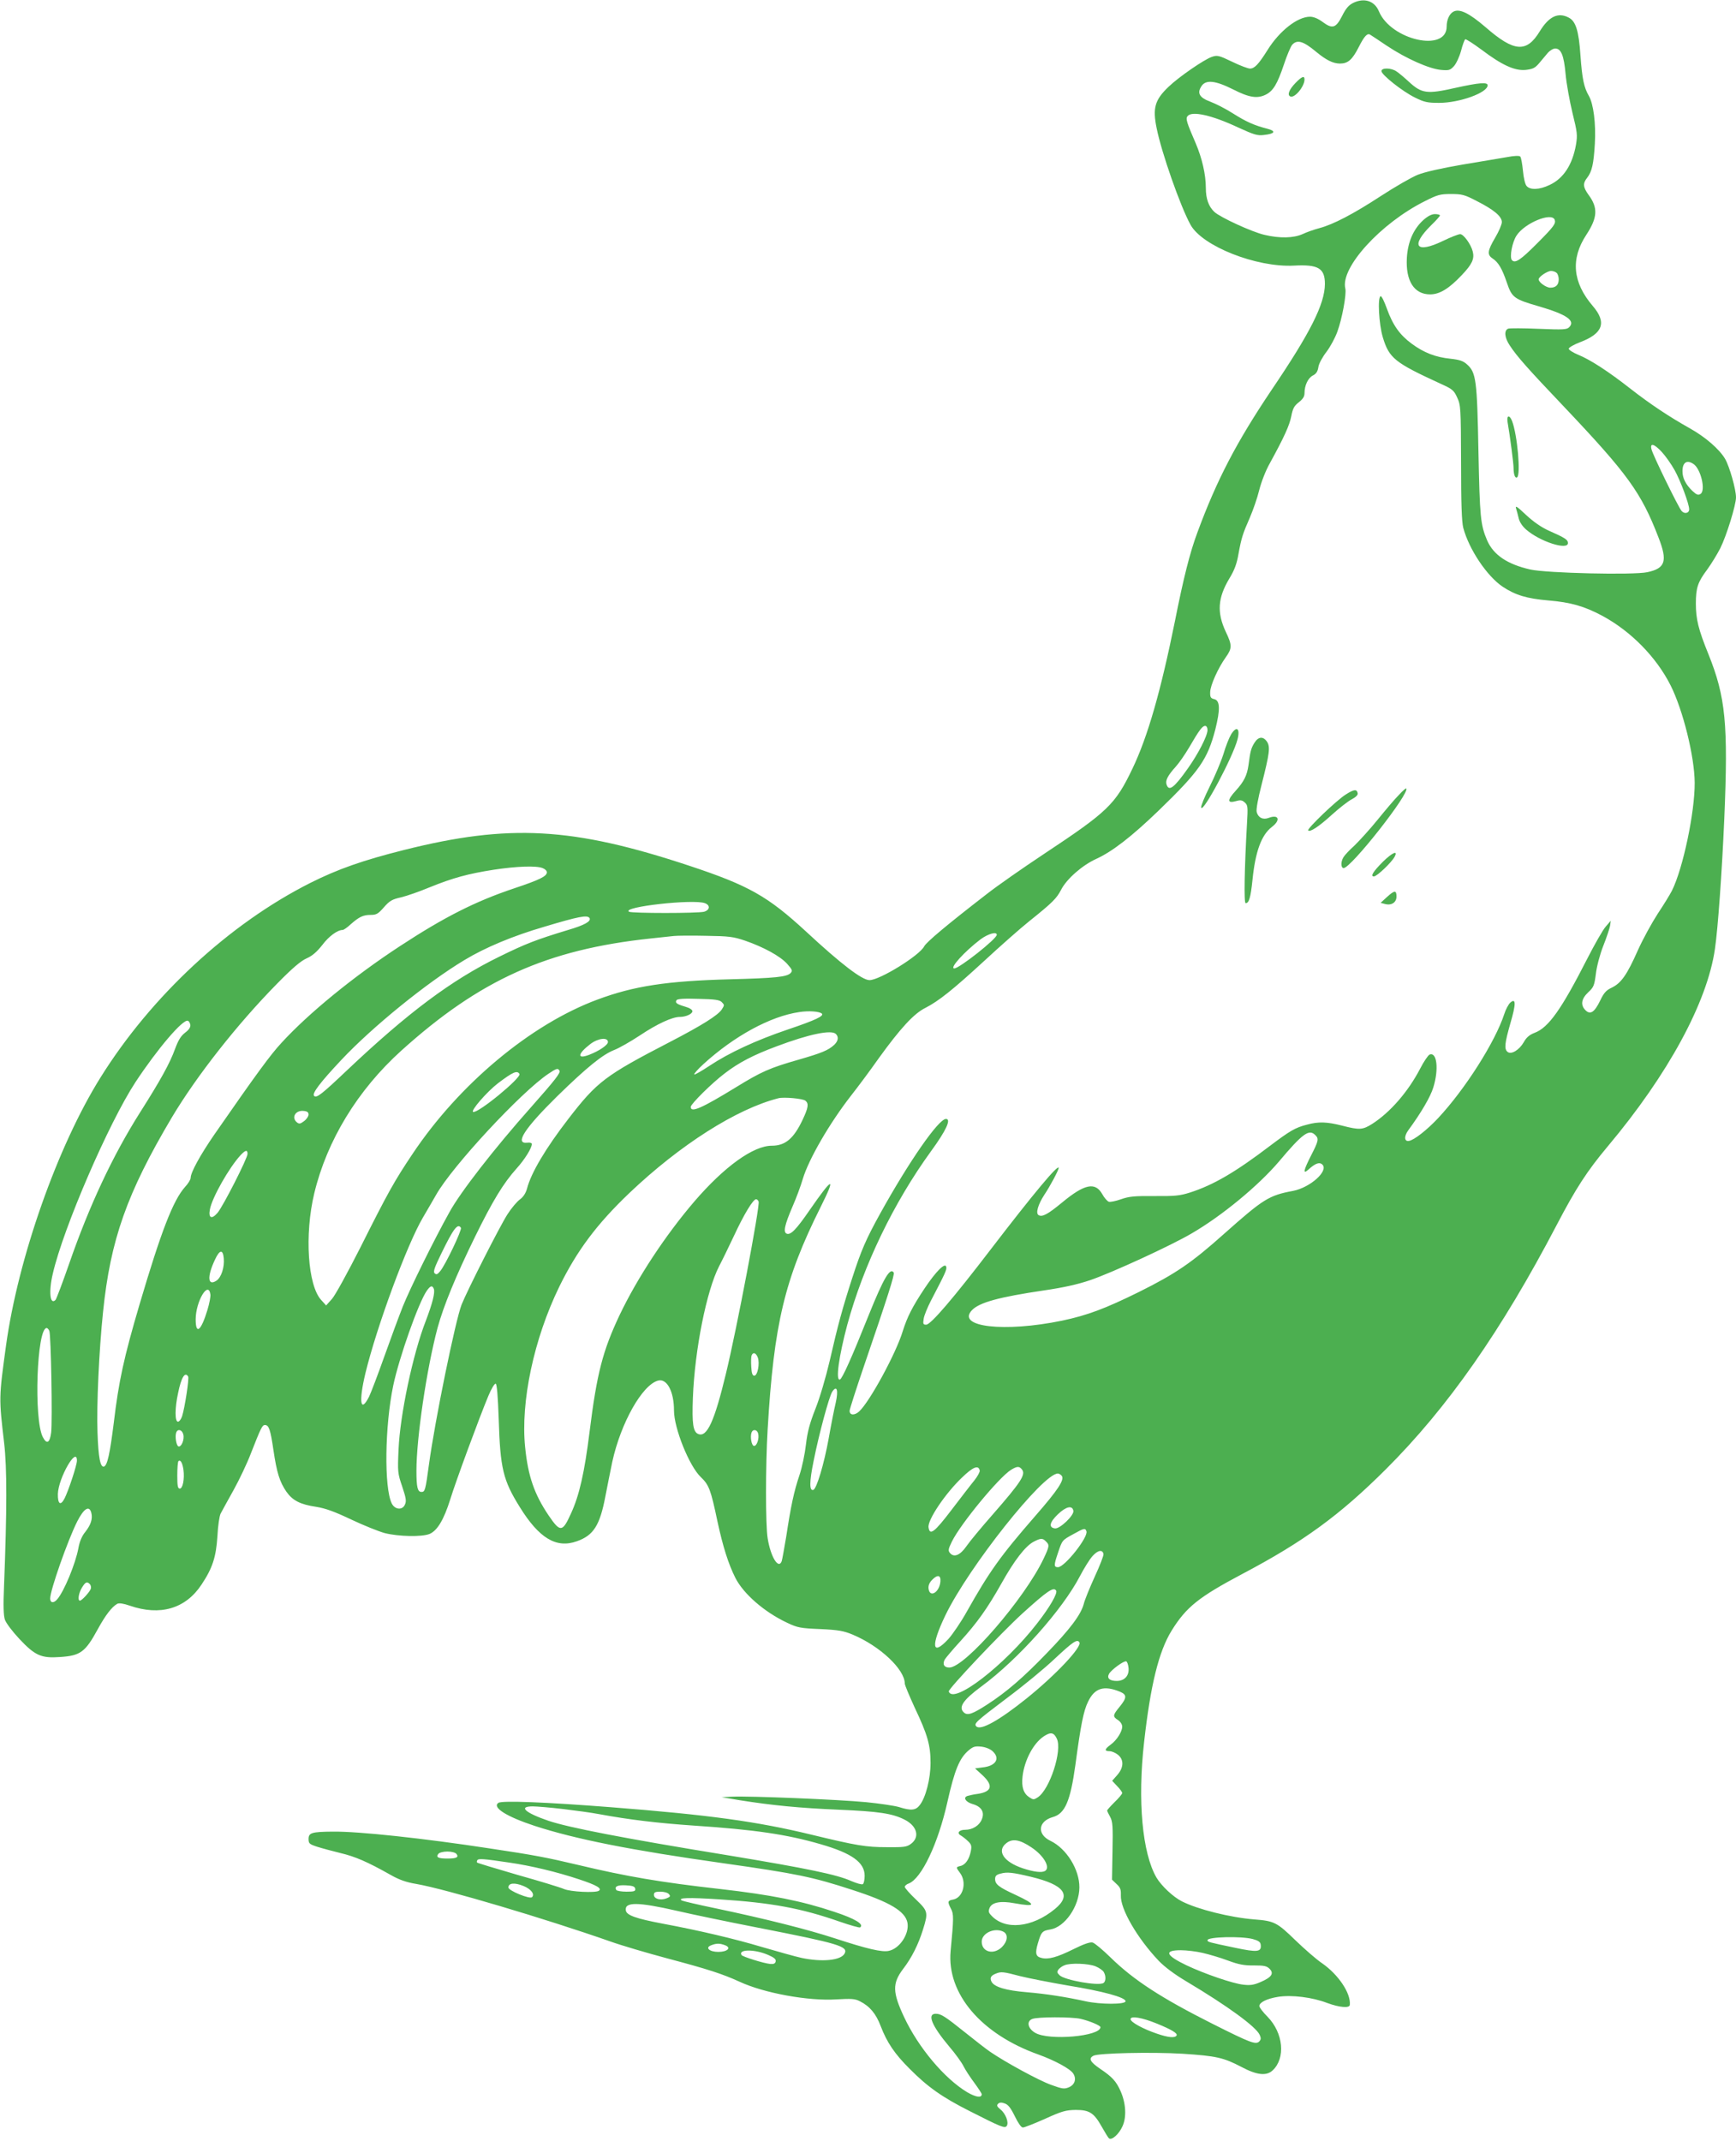 <?xml version="1.0" standalone="no"?>
<!DOCTYPE svg PUBLIC "-//W3C//DTD SVG 20010904//EN"
 "http://www.w3.org/TR/2001/REC-SVG-20010904/DTD/svg10.dtd">
<svg version="1.0" xmlns="http://www.w3.org/2000/svg"
 width="1038pt" height="1280pt" viewBox="0 0 1038 1280"
 preserveAspectRatio="xMidYMid meet">
<g transform="translate(0,1280) scale(0.1,-0.1)"
fill="#4caf50" stroke="none">
<path d="M8090 12782 c-26 -13 -43 -33 -65 -77 -37 -73 -58 -80 -117 -36 -27
20 -54 31 -75 31 -75 0 -183 -85 -254 -199 -54 -86 -78 -111 -105 -111 -12 0
-60 18 -107 41 -79 38 -89 40 -121 29 -45 -15 -198 -120 -259 -179 -82 -78
-96 -127 -71 -248 29 -145 141 -465 202 -576 69 -128 394 -257 619 -245 146 8
185 -16 185 -110 -1 -120 -87 -291 -318 -632 -211 -314 -329 -540 -445 -855
-44 -118 -83 -272 -134 -530 -84 -415 -162 -689 -254 -881 -102 -213 -146
-256 -528 -509 -128 -85 -283 -193 -345 -242 -238 -184 -358 -285 -372 -311
-28 -55 -266 -202 -327 -202 -44 0 -169 95 -380 291 -229 211 -342 275 -698
393 -697 231 -1077 252 -1706 94 -243 -61 -395 -114 -560 -197 -486 -245 -951
-677 -1254 -1163 -257 -411 -493 -1081 -565 -1603 -43 -314 -43 -311 -11 -585
17 -147 17 -395 -1 -856 -5 -114 -3 -172 5 -197 7 -21 45 -71 87 -116 94 -100
131 -116 243 -108 122 8 151 29 226 167 46 84 84 133 116 151 11 6 37 2 75
-11 182 -63 334 -18 429 126 66 99 87 165 95 289 3 61 12 121 19 135 7 14 42
77 77 140 35 63 82 162 104 220 60 153 68 170 84 170 24 0 33 -27 51 -150 20
-135 37 -189 77 -248 37 -53 83 -77 178 -91 56 -9 109 -28 210 -76 74 -35 164
-71 200 -81 83 -21 223 -24 269 -5 46 20 85 85 123 206 32 105 173 487 228
619 18 43 37 75 44 73 7 -2 13 -71 18 -213 9 -293 26 -364 125 -523 116 -188
219 -250 342 -206 100 35 138 95 171 270 12 61 30 153 41 205 51 233 180 462
275 486 52 13 94 -66 94 -179 0 -106 91 -333 161 -399 48 -46 59 -74 99 -265
33 -152 65 -253 107 -337 49 -96 173 -204 309 -268 63 -30 80 -33 199 -38 109
-5 140 -11 193 -33 163 -68 312 -208 312 -293 0 -9 27 -73 59 -143 77 -162 95
-225 95 -331 0 -95 -29 -208 -65 -253 -24 -31 -51 -34 -124 -11 -27 8 -115 21
-195 29 -164 16 -701 38 -800 33 l-65 -3 107 -18 c194 -31 359 -47 593 -57
237 -10 321 -22 395 -60 74 -38 91 -104 37 -144 -25 -19 -42 -21 -145 -20
-125 0 -182 10 -447 74 -329 80 -614 119 -1202 165 -385 30 -652 41 -673 26
-39 -27 48 -82 215 -137 245 -80 577 -146 1130 -224 438 -62 534 -82 770 -159
226 -73 318 -128 331 -197 12 -66 -47 -155 -112 -168 -40 -9 -130 12 -319 74
-165 54 -415 117 -714 180 -107 22 -199 44 -204 47 -28 17 39 19 225 7 311
-20 489 -53 718 -133 63 -22 118 -37 122 -35 28 18 -28 52 -152 93 -194 65
-378 102 -685 137 -356 40 -560 75 -849 144 -186 44 -257 58 -531 99 -392 60
-782 102 -935 100 -126 -1 -145 -7 -145 -44 0 -27 5 -31 50 -46 28 -9 91 -26
140 -38 89 -21 163 -53 301 -131 51 -29 93 -44 154 -54 177 -31 766 -206 1160
-344 64 -23 217 -68 340 -101 245 -65 330 -93 431 -139 148 -69 414 -117 580
-106 89 5 111 4 140 -11 60 -30 97 -75 125 -149 37 -97 84 -167 174 -256 107
-108 195 -170 360 -253 187 -95 209 -104 220 -87 13 20 -7 73 -37 97 -22 18
-25 25 -15 35 8 8 20 9 39 2 21 -7 36 -26 61 -77 20 -41 38 -67 48 -67 9 0 68
23 133 52 101 46 124 52 183 53 82 0 109 -17 156 -101 18 -32 37 -63 42 -68
16 -16 61 24 82 72 25 55 20 138 -12 210 -26 58 -49 84 -122 133 -60 41 -71
62 -40 78 30 16 349 23 532 12 202 -13 246 -23 353 -79 92 -49 149 -55 186
-21 79 73 65 224 -30 321 -27 27 -49 56 -49 64 0 22 44 44 111 55 81 13 206
-2 296 -37 71 -26 132 -32 134 -11 7 69 -68 181 -166 249 -33 22 -105 85 -160
138 -109 106 -126 115 -245 124 -146 12 -338 60 -433 108 -52 26 -123 93 -152
142 -85 146 -114 460 -74 811 38 338 87 540 164 665 88 142 162 201 424 340
364 192 581 350 857 625 370 369 691 828 1023 1463 113 216 180 320 305 469
360 429 594 860 640 1179 18 122 42 459 56 779 24 568 8 728 -95 984 -60 148
-75 209 -75 302 0 94 11 128 68 204 24 33 59 90 78 127 37 74 94 258 94 304 0
49 -39 185 -65 230 -34 58 -118 131 -211 183 -125 70 -240 147 -354 236 -134
105 -242 175 -314 204 -31 13 -56 29 -56 36 0 7 31 25 68 39 137 52 160 118
76 216 -121 141 -134 282 -39 426 67 102 71 161 14 238 -34 47 -36 69 -9 103
29 37 39 84 46 203 7 121 -8 239 -36 287 -29 50 -40 101 -50 242 -10 147 -28
205 -71 226 -63 33 -118 6 -172 -82 -79 -130 -153 -125 -324 24 -99 85 -156
113 -193 93 -24 -13 -40 -49 -40 -89 0 -156 -333 -81 -405 91 -26 63 -88 83
-155 50z m203 -256 c114 -76 253 -138 324 -144 46 -4 54 -2 76 22 14 15 33 56
43 92 9 36 21 67 25 69 4 3 47 -25 96 -61 123 -93 199 -128 265 -122 43 5 56
11 80 39 16 19 39 46 52 62 13 15 33 27 45 27 35 0 52 -41 62 -152 5 -57 24
-161 41 -232 29 -118 31 -133 21 -192 -21 -119 -75 -202 -158 -240 -60 -29
-116 -31 -137 -6 -9 10 -18 48 -22 92 -4 41 -11 79 -16 84 -6 6 -35 5 -77 -3
-37 -6 -158 -27 -268 -45 -128 -22 -225 -44 -268 -61 -37 -15 -136 -72 -219
-126 -165 -108 -286 -171 -369 -193 -30 -8 -74 -23 -99 -35 -55 -25 -138 -27
-230 -5 -74 17 -263 104 -299 137 -34 32 -51 78 -51 144 0 80 -23 178 -60 265
-55 127 -62 149 -49 164 26 32 144 6 302 -68 94 -43 115 -50 154 -45 66 7 75
23 22 37 -79 20 -128 42 -207 92 -42 27 -103 58 -135 70 -65 24 -81 51 -53 93
26 40 83 34 190 -20 96 -49 145 -56 196 -30 43 22 68 64 106 177 18 55 41 109
50 120 30 33 66 23 144 -42 59 -49 101 -70 142 -70 48 0 74 23 113 100 32 63
50 83 67 73 4 -2 49 -32 101 -67z m535 -927 c105 -53 152 -93 152 -127 0 -14
-18 -56 -40 -93 -46 -78 -49 -102 -16 -124 35 -23 57 -60 86 -145 30 -89 43
-99 193 -142 164 -48 218 -85 180 -124 -15 -15 -34 -16 -183 -10 -91 4 -173 4
-182 1 -26 -10 -22 -54 9 -100 43 -66 108 -139 321 -363 385 -406 465 -517
568 -784 56 -143 42 -186 -66 -209 -82 -18 -601 -6 -700 16 -137 31 -220 87
-258 174 -40 94 -44 139 -52 531 -8 427 -14 473 -68 521 -23 21 -44 28 -98 34
-90 9 -160 36 -233 90 -72 53 -113 111 -149 211 -15 42 -31 75 -37 73 -19 -7
-10 -169 13 -245 38 -126 71 -152 345 -278 71 -32 80 -39 100 -83 21 -46 22
-59 23 -388 0 -243 4 -354 13 -390 34 -129 142 -290 236 -353 77 -51 146 -71
273 -82 133 -11 214 -34 321 -91 172 -92 325 -248 410 -417 74 -147 143 -425
144 -582 1 -176 -70 -513 -136 -645 -11 -22 -49 -84 -85 -138 -35 -54 -89
-152 -119 -219 -65 -147 -100 -196 -156 -223 -34 -16 -47 -31 -69 -77 -34 -70
-59 -87 -88 -58 -31 31 -25 68 16 107 33 30 37 41 46 110 5 44 24 116 44 167
20 50 38 105 41 121 l4 30 -30 -35 c-17 -19 -67 -107 -112 -195 -153 -300
-230 -409 -313 -440 -31 -12 -49 -27 -65 -56 -27 -47 -75 -76 -97 -58 -21 17
-17 52 17 171 34 116 34 154 -1 123 -10 -9 -27 -40 -36 -69 -54 -165 -234
-449 -396 -622 -66 -70 -142 -130 -173 -135 -29 -6 -31 28 -4 64 75 102 132
199 149 255 34 109 22 214 -22 197 -9 -4 -35 -42 -57 -85 -72 -138 -179 -261
-287 -330 -56 -35 -75 -37 -179 -10 -91 23 -141 25 -210 6 -71 -18 -102 -37
-219 -125 -210 -160 -341 -236 -481 -281 -60 -19 -90 -22 -212 -21 -120 1
-152 -2 -200 -19 -31 -11 -65 -18 -73 -15 -9 3 -27 23 -39 45 -42 75 -106 62
-241 -50 -85 -70 -118 -88 -140 -75 -19 11 -3 64 34 121 35 52 86 148 86 161
0 27 -151 -154 -404 -484 -228 -298 -361 -453 -388 -453 -18 0 -20 4 -15 36 3
20 23 68 43 107 85 163 96 186 92 202 -5 30 -60 -24 -129 -127 -75 -113 -104
-171 -131 -256 -40 -133 -198 -423 -261 -481 -28 -25 -57 -23 -57 4 0 9 39
130 86 268 143 417 184 548 178 558 -21 34 -60 -31 -149 -252 -104 -260 -159
-382 -173 -387 -27 -9 -6 140 44 327 97 357 278 731 500 1037 92 126 123 194
90 194 -44 0 -220 -253 -394 -567 -84 -152 -113 -219 -166 -383 -57 -176 -86
-281 -135 -496 -23 -98 -59 -221 -85 -286 -35 -89 -48 -138 -57 -214 -6 -54
-23 -137 -39 -184 -33 -98 -51 -183 -79 -367 -12 -72 -24 -138 -27 -147 -19
-51 -66 25 -84 137 -13 79 -13 432 0 652 37 629 101 897 317 1329 94 188 73
182 -66 -19 -80 -116 -113 -150 -137 -141 -22 9 -13 51 35 163 22 50 49 123
61 164 35 118 161 335 289 499 37 47 112 147 166 224 128 177 209 266 278 300
80 41 165 109 352 281 94 87 215 194 270 238 140 112 163 136 190 188 33 64
126 146 210 184 96 44 210 132 372 288 245 237 293 306 340 487 30 120 28 172
-7 180 -21 5 -25 12 -24 42 1 42 48 145 93 208 38 53 39 72 1 151 -55 117 -49
204 21 321 30 49 44 87 54 145 18 98 25 120 68 218 19 44 45 118 56 164 12 48
39 118 63 160 87 159 118 227 129 283 9 47 18 62 45 83 24 19 34 34 34 54 0
47 21 91 50 106 20 10 29 24 33 51 3 20 24 59 48 90 23 30 52 84 65 120 29 78
56 227 48 259 -31 124 211 390 475 522 77 39 92 43 157 43 65 0 81 -4 152 -41z
m468 -113 c8 -22 -5 -41 -102 -138 -102 -103 -135 -125 -154 -103 -15 18 2
108 28 147 49 75 210 141 228 94z m12 -318 c7 -7 12 -24 12 -38 0 -33 -17 -50
-50 -50 -25 0 -70 32 -70 50 0 15 52 50 74 50 12 0 27 -5 34 -12z m629 -1071
c22 -24 56 -72 76 -108 35 -63 87 -202 87 -234 0 -24 -29 -30 -46 -9 -21 26
-171 333 -179 367 -11 41 15 35 62 -16z m190 -72 c43 -30 73 -158 41 -178 -14
-9 -23 -6 -49 18 -40 39 -59 76 -59 118 0 53 27 70 67 42z m-2907 -1590 c0
-34 -56 -143 -118 -230 -82 -116 -113 -139 -127 -95 -8 24 8 54 55 106 20 22
56 74 80 115 60 103 79 129 96 129 8 0 14 -10 14 -25z m-3976 -825 c14 -5 26
-16 26 -25 0 -24 -42 -45 -198 -97 -229 -77 -414 -170 -681 -345 -275 -180
-545 -400 -708 -578 -66 -71 -150 -186 -402 -549 -84 -122 -141 -226 -141
-258 0 -10 -15 -35 -34 -55 -71 -80 -142 -263 -272 -703 -93 -316 -124 -456
-154 -709 -23 -183 -38 -252 -58 -259 -22 -7 -34 52 -39 204 -6 160 9 488 33
719 44 432 143 712 412 1165 148 248 391 557 627 797 93 95 144 138 178 153
34 15 61 38 94 80 40 53 91 90 122 90 6 0 28 15 48 34 51 45 75 56 120 56 33
0 44 6 78 45 34 39 49 48 103 60 34 8 111 35 171 60 138 56 229 81 383 105
138 21 254 25 292 10z m971 -210 c33 -12 30 -41 -5 -51 -37 -10 -433 -10 -449
0 -46 29 385 77 454 51z m-690 -89 c11 -19 -29 -42 -128 -71 -194 -59 -253
-82 -412 -160 -286 -140 -544 -333 -910 -679 -152 -144 -182 -168 -197 -153
-14 14 36 80 163 215 185 197 511 462 736 597 124 75 289 144 477 199 207 62
258 72 271 52z m2435 -100 c0 -24 -224 -201 -254 -201 -31 0 61 101 157 174
45 33 97 48 97 27z m-1505 -35 c112 -39 209 -92 251 -138 32 -36 34 -42 21
-56 -23 -23 -92 -30 -363 -37 -377 -10 -573 -40 -791 -121 -400 -148 -829
-507 -1107 -924 -108 -161 -147 -231 -311 -558 -75 -148 -151 -287 -170 -308
l-35 -39 -29 32 c-81 87 -101 392 -42 638 76 317 260 618 520 853 470 424 871
605 1491 671 58 6 121 13 140 15 19 2 105 3 190 1 138 -2 164 -5 235 -29z
m-139 -368 c16 -16 16 -18 0 -43 -23 -35 -118 -95 -311 -195 -388 -201 -435
-237 -607 -460 -135 -175 -223 -323 -247 -417 -8 -28 -22 -49 -42 -64 -17 -12
-51 -52 -74 -88 -45 -69 -242 -458 -275 -541 -37 -95 -159 -690 -195 -955 -21
-156 -24 -165 -45 -165 -23 0 -30 27 -30 126 0 198 61 609 126 854 36 132 109
310 224 545 106 216 170 321 249 409 48 53 91 122 91 146 0 7 -12 10 -27 8
-78 -9 -17 85 179 278 176 172 271 249 340 276 29 11 99 51 155 88 102 68 192
110 238 110 36 0 75 18 75 34 0 9 -17 20 -42 27 -51 15 -63 23 -53 39 5 8 44
11 131 8 99 -2 127 -6 140 -20z m598 -68 c15 -14 -37 -39 -203 -95 -192 -65
-353 -140 -470 -218 -47 -31 -87 -54 -90 -51 -3 3 21 31 54 61 185 169 402
287 574 312 58 9 120 4 135 -9z m-3776 -67 c2 -14 -8 -30 -31 -47 -26 -20 -41
-45 -61 -99 -30 -83 -86 -185 -208 -377 -164 -259 -304 -558 -424 -904 -40
-115 -77 -213 -82 -218 -33 -33 -42 49 -16 158 63 273 334 900 494 1144 132
200 283 377 313 367 7 -2 13 -13 15 -24z m3860 -55 c18 -18 14 -42 -10 -65
-36 -33 -76 -49 -211 -88 -175 -50 -224 -72 -374 -164 -209 -128 -273 -156
-273 -119 0 17 128 144 204 201 83 64 172 110 309 161 194 73 328 101 355 74z
m-1363 -48 c0 -18 -52 -53 -111 -76 -75 -29 -72 4 6 64 46 35 105 42 105 12z
m-290 -171 c8 -13 -24 -54 -170 -219 -217 -244 -422 -507 -488 -628 -91 -163
-236 -457 -278 -562 -23 -58 -73 -193 -111 -300 -38 -107 -79 -215 -91 -240
-52 -103 -63 -31 -22 140 69 283 249 770 344 931 25 43 61 104 79 136 96 170
509 615 671 723 49 33 57 35 66 19z m-239 -20 c13 -22 -248 -237 -277 -227
-17 6 82 120 148 171 90 68 115 79 129 56z m1710 -160 c21 -17 17 -42 -17
-114 -53 -112 -103 -155 -184 -155 -111 0 -284 -125 -463 -333 -173 -202 -340
-455 -447 -679 -101 -214 -136 -347 -180 -700 -30 -241 -61 -379 -111 -487
-51 -113 -64 -114 -134 -11 -85 126 -123 235 -140 407 -28 271 52 648 204 960
105 214 223 373 419 560 303 288 640 503 892 567 32 8 146 -2 161 -15z m-2971
-83 c0 -10 -12 -28 -27 -39 -22 -17 -30 -18 -43 -7 -34 28 -9 73 40 68 22 -2
30 -8 30 -22z m6019 -122 c23 -22 20 -35 -24 -121 -46 -90 -52 -117 -17 -86
41 38 67 47 84 30 38 -38 -73 -137 -175 -157 -145 -27 -178 -48 -412 -256
-195 -174 -288 -238 -511 -349 -201 -99 -307 -139 -459 -171 -344 -71 -633
-38 -539 62 44 47 162 79 432 119 117 17 201 36 275 61 132 45 486 208 608
280 182 106 398 285 520 428 143 170 181 197 218 160z m-6384 -113 c0 -26
-145 -311 -179 -352 -35 -41 -56 -32 -46 20 13 71 115 250 183 324 30 32 42
34 42 8z m3056 -285 c9 -25 -130 -760 -196 -1031 -68 -282 -112 -379 -164
-359 -32 12 -39 61 -33 217 11 288 82 642 157 787 16 30 56 112 89 182 60 129
114 218 132 218 5 0 12 -6 15 -14z m-1780 -157 c7 -12 -92 -221 -124 -259 -16
-20 -23 -22 -33 -13 -10 10 -1 35 40 119 72 148 98 183 117 153z m-1418 -182
c5 -54 -15 -115 -44 -134 -52 -34 -57 23 -9 125 28 61 48 64 53 9z m1256 -183
c8 -22 -8 -86 -48 -191 -78 -200 -154 -562 -163 -769 -6 -135 -5 -143 22 -222
23 -69 26 -87 16 -108 -15 -35 -61 -30 -79 8 -46 96 -41 462 9 703 35 167 151
496 201 568 22 31 33 34 42 11z m-1336 -33 c2 -12 -6 -55 -18 -94 -38 -125
-70 -151 -70 -54 1 107 76 233 88 148z m-963 -218 c10 -25 19 -538 11 -607 -8
-63 -26 -74 -50 -28 -55 107 -36 652 23 652 5 0 12 -8 16 -17z m4236 -159 c13
-35 -1 -109 -21 -109 -11 0 -16 15 -18 54 -2 29 -1 60 2 67 9 22 26 16 37 -12z
m-3406 -114 c7 -11 -20 -186 -36 -237 -6 -18 -17 -33 -25 -33 -19 0 -19 82 1
172 19 93 41 129 60 98z m3872 -157 c-9 -37 -28 -133 -42 -213 -28 -154 -72
-301 -92 -308 -24 -7 -24 47 2 174 33 165 92 382 111 413 28 42 38 10 21 -66z
m-3901 -189 c8 -30 -11 -77 -29 -72 -13 5 -22 61 -13 84 9 23 35 16 42 -12z
m3437 6 c8 -29 -7 -75 -24 -75 -15 0 -25 55 -15 81 8 21 33 17 39 -6z m-4073
-163 c0 -27 -50 -178 -74 -226 -24 -46 -41 -34 -40 27 3 95 114 289 114 199z
m637 -55 c7 -55 -4 -112 -22 -112 -12 0 -15 16 -15 78 0 43 3 82 7 86 12 11
24 -10 30 -52z m4761 -4 c2 -8 -13 -35 -32 -59 -20 -24 -81 -104 -137 -177
-102 -134 -130 -155 -137 -104 -7 44 101 204 200 298 66 64 99 77 106 42z
m252 7 c25 -30 -3 -74 -177 -273 -65 -74 -134 -157 -154 -186 -38 -55 -75 -70
-99 -41 -12 14 -10 24 12 69 53 107 281 383 353 428 36 22 49 23 65 3z m238
-38 c19 -23 -21 -84 -159 -242 -208 -239 -274 -332 -409 -572 -34 -61 -84
-134 -109 -162 -99 -107 -107 -43 -18 142 140 289 583 847 672 847 7 0 17 -6
23 -13z m70 -210 c5 -27 -81 -109 -110 -105 -39 5 -33 36 17 84 49 47 87 56
93 21z m-5872 -12 c9 -36 -3 -72 -36 -114 -20 -24 -34 -57 -41 -96 -17 -94
-87 -262 -127 -307 -21 -25 -42 -22 -42 5 0 49 105 348 162 461 39 77 72 98
84 51z m5950 -110 c13 -34 -130 -215 -170 -215 -25 0 -25 12 -1 83 27 80 24
77 95 116 63 35 69 36 76 16z m-242 -61 c22 -21 21 -29 -14 -103 -114 -240
-470 -651 -564 -651 -31 0 -42 20 -27 48 6 10 47 59 92 108 101 111 162 196
247 347 77 138 143 223 192 249 42 22 54 23 74 2z m344 -75 c2 -9 -22 -70 -52
-135 -30 -66 -60 -139 -66 -164 -17 -64 -83 -152 -223 -296 -138 -143 -237
-229 -351 -303 -89 -58 -120 -69 -141 -51 -37 31 -8 75 103 157 220 162 485
459 590 661 24 46 57 99 74 118 32 36 60 41 66 13z m-975 -164 c-5 -65 -64
-101 -71 -43 -2 19 5 36 23 54 31 31 51 27 48 -11z m-5086 -16 c6 -6 9 -19 6
-28 -7 -20 -54 -71 -65 -71 -15 0 -8 45 12 78 21 34 30 38 47 21z m5778 -39
c10 -16 -39 -100 -113 -195 -195 -252 -503 -489 -529 -408 -5 14 316 353 441
467 149 135 186 160 201 136z m139 -309 c17 -27 -141 -195 -315 -335 -163
-131 -275 -194 -301 -168 -17 17 -3 29 186 172 94 70 222 175 284 234 107 100
133 118 146 97z m294 -154 c4 -46 -24 -77 -71 -77 -42 0 -60 16 -46 42 13 24
89 80 103 75 6 -2 12 -20 14 -40z m-50 -142 c41 -18 40 -36 -3 -89 -42 -51
-43 -59 -10 -80 14 -9 25 -26 25 -39 0 -30 -32 -81 -69 -108 -37 -27 -39 -39
-7 -39 13 0 35 -9 50 -21 37 -29 36 -77 -4 -122 l-30 -34 30 -32 c17 -17 30
-36 30 -41 0 -6 -20 -30 -45 -54 -25 -25 -45 -47 -45 -51 0 -3 8 -20 18 -38
15 -28 17 -55 14 -204 l-3 -171 27 -26 c23 -21 27 -32 26 -68 -4 -80 97 -255
227 -392 36 -37 95 -81 164 -122 245 -146 417 -271 439 -320 9 -20 8 -28 -3
-40 -21 -20 -54 -7 -279 106 -306 154 -471 261 -610 397 -47 46 -95 86 -107
89 -15 4 -53 -9 -115 -40 -97 -48 -150 -63 -191 -52 -34 8 -39 27 -21 88 20
68 26 74 74 82 87 14 173 138 174 251 1 107 -77 233 -173 279 -82 39 -74 117
14 142 73 20 105 95 135 311 32 239 49 325 76 379 39 82 95 99 192 59z m-379
-280 c34 -70 -42 -304 -114 -351 -23 -15 -27 -15 -50 0 -35 23 -48 61 -41 124
11 97 64 198 126 240 42 28 61 25 79 -13z m-383 -76 c46 -43 18 -88 -61 -96
l-45 -6 45 -41 c65 -61 56 -98 -27 -111 -24 -3 -51 -9 -61 -12 -31 -8 -14 -37
28 -49 54 -15 74 -49 55 -93 -15 -36 -55 -61 -99 -61 -37 0 -52 -20 -26 -34
10 -6 30 -21 43 -34 20 -19 23 -29 17 -59 -9 -48 -32 -82 -61 -89 -29 -7 -29
-8 -3 -43 41 -56 18 -146 -41 -158 -34 -6 -36 -12 -14 -55 17 -32 17 -54 -2
-254 -23 -254 183 -496 526 -618 99 -36 189 -85 207 -113 21 -32 10 -68 -27
-83 -27 -11 -39 -9 -105 15 -73 26 -273 135 -365 198 -25 17 -90 68 -145 112
-125 100 -148 115 -180 115 -53 0 -24 -71 80 -195 37 -43 76 -97 87 -120 11
-22 40 -66 64 -98 24 -33 44 -63 44 -68 0 -24 -35 -18 -87 12 -136 82 -291
266 -377 449 -70 149 -71 202 -6 288 51 66 92 148 119 236 32 103 30 110 -44
181 -36 34 -65 67 -65 74 0 6 11 16 24 20 76 30 175 237 231 488 43 191 72
262 127 308 27 23 39 26 76 22 26 -3 53 -14 68 -28z m-2568 -345 c75 -9 171
-22 212 -30 184 -34 352 -54 570 -69 363 -24 557 -53 756 -111 188 -54 264
-109 264 -189 0 -24 -5 -47 -11 -50 -6 -4 -37 5 -70 19 -83 38 -269 76 -727
152 -633 103 -961 167 -1083 208 -140 48 -181 86 -94 86 25 0 108 -7 183 -16z
m2799 -229 c74 -49 115 -120 82 -141 -20 -12 -67 -6 -134 16 -114 38 -157 104
-98 150 37 29 80 22 150 -25z m-3438 -39 c16 -20 1 -28 -54 -28 -55 0 -70 8
-54 28 6 8 30 14 54 14 24 0 48 -6 54 -14z m316 -52 c131 -19 285 -56 417
-100 106 -35 140 -55 118 -69 -21 -13 -169 -6 -208 11 -20 9 -144 47 -276 84
-131 38 -240 71 -243 74 -3 2 -2 9 1 14 6 11 37 9 191 -14z m3119 -85 c200
-48 246 -109 143 -193 -136 -112 -299 -128 -381 -37 -16 17 -17 25 -8 46 15
32 67 41 147 26 132 -24 134 -9 7 50 -100 46 -122 63 -122 95 0 18 8 26 33 32
38 11 73 7 181 -19z m-3034 -55 c45 -18 69 -49 51 -67 -13 -13 -141 39 -141
58 0 27 36 31 90 9z m668 -16 c3 -15 -5 -18 -52 -18 -30 0 -58 5 -61 10 -13
21 8 31 58 28 40 -2 53 -7 55 -20z m202 -33 c10 -12 8 -16 -15 -25 -36 -14
-75 -3 -75 21 0 15 7 19 39 19 22 0 44 -6 51 -15z m50 -100 c85 -20 302 -65
481 -100 485 -95 542 -112 519 -155 -22 -41 -134 -52 -257 -26 -37 8 -143 38
-236 65 -164 49 -371 98 -595 140 -159 30 -216 50 -220 79 -8 52 72 51 308 -3z
m1951 -125 c28 -16 24 -57 -10 -91 -50 -49 -121 -30 -121 32 0 52 78 87 131
59z m1489 -43 c33 -9 46 -17 48 -33 6 -45 -18 -48 -155 -19 -157 33 -163 34
-163 45 0 20 200 25 270 7z m-3155 -37 c40 -15 15 -40 -40 -40 -53 0 -80 25
-44 39 32 13 52 13 84 1z m260 -59 c34 -15 46 -25 43 -38 -3 -13 -12 -17 -33
-15 -40 4 -164 43 -171 53 -22 36 80 36 161 0z m2596 13 c39 -9 107 -29 152
-46 65 -24 98 -30 155 -29 60 0 76 -3 93 -20 28 -28 12 -51 -53 -79 -41 -18
-63 -21 -104 -16 -64 7 -232 65 -340 116 -125 60 -136 90 -33 90 33 0 92 -7
130 -16z m-641 -80 c22 -9 45 -25 50 -35 14 -24 12 -56 -2 -65 -30 -19 -232
17 -262 46 -17 16 -17 21 -6 36 8 9 23 20 35 24 35 15 142 11 185 -6z m-450
-59 c52 -13 181 -38 285 -56 210 -34 345 -71 345 -94 0 -20 -150 -20 -240 0
-119 26 -234 44 -351 54 -123 10 -193 31 -210 62 -12 23 -5 37 25 49 32 13 44
12 146 -15z m360 -255 c53 -12 120 -40 120 -50 0 -55 -308 -82 -390 -34 -44
25 -54 69 -18 83 31 13 232 13 288 1z m458 -29 c86 -35 125 -58 117 -71 -10
-16 -50 -12 -117 11 -85 29 -158 69 -158 87 0 21 68 10 158 -27z"/>
<path d="M8260 12375 c0 -22 126 -122 200 -158 56 -28 75 -32 145 -32 123 0
290 61 290 105 0 20 -51 16 -191 -15 -173 -39 -203 -35 -282 38 -26 24 -58 51
-72 60 -31 22 -90 23 -90 2z"/>
<path d="M7747 12305 c-40 -41 -52 -74 -31 -82 26 -10 84 60 84 102 0 24 -16
18 -53 -20z"/>
<path d="M8510 11484 c-59 -54 -92 -130 -98 -225 -8 -138 43 -219 139 -219 57
0 113 34 191 117 60 63 75 96 64 139 -11 44 -55 104 -75 104 -11 0 -57 -18
-102 -40 -163 -79 -198 -31 -70 95 28 27 51 53 51 57 0 4 -13 8 -30 8 -20 0
-43 -12 -70 -36z"/>
<path d="M9014 10278 c16 -94 36 -249 36 -276 0 -38 9 -64 21 -56 23 14 2 254
-30 337 -15 38 -33 35 -27 -5z"/>
<path d="M9065 9760 c4 -14 12 -41 16 -60 5 -21 22 -47 44 -66 82 -72 250
-126 250 -81 0 20 -16 31 -116 75 -42 19 -90 52 -134 93 -53 50 -66 59 -60 39z"/>
<path d="M7361 8409 c-11 -18 -32 -70 -46 -118 -15 -47 -52 -134 -82 -194 -30
-60 -53 -116 -51 -125 8 -39 190 302 217 406 18 67 -5 85 -38 31z"/>
<path d="M7500 8358 c-20 -33 -24 -49 -35 -133 -9 -62 -27 -98 -76 -152 -53
-58 -52 -78 4 -62 24 7 35 5 50 -9 18 -16 19 -26 13 -127 -15 -265 -19 -475
-8 -475 20 0 30 33 41 140 17 168 53 268 116 316 54 41 41 77 -19 54 -34 -13
-63 1 -72 35 -4 15 8 81 29 162 48 189 53 227 33 258 -23 34 -52 32 -76 -7z"/>
<path d="M8364 8047 c-23 -23 -79 -89 -126 -147 -47 -58 -110 -127 -139 -155
-30 -27 -59 -58 -66 -70 -17 -27 -16 -65 1 -65 44 0 399 451 374 476 -3 2 -22
-15 -44 -39z"/>
<path d="M8047 8050 c-55 -34 -234 -206 -225 -215 11 -12 64 23 143 95 43 39
96 80 117 91 25 13 38 26 36 36 -5 26 -21 25 -71 -7z"/>
<path d="M8271 7650 c-61 -61 -79 -90 -56 -90 18 0 106 84 124 118 21 40 -13
25 -68 -28z"/>
<path d="M8292 7436 l-37 -34 27 -7 c39 -10 68 10 68 45 0 39 -12 38 -58 -4z"/>
</g>
</svg>
